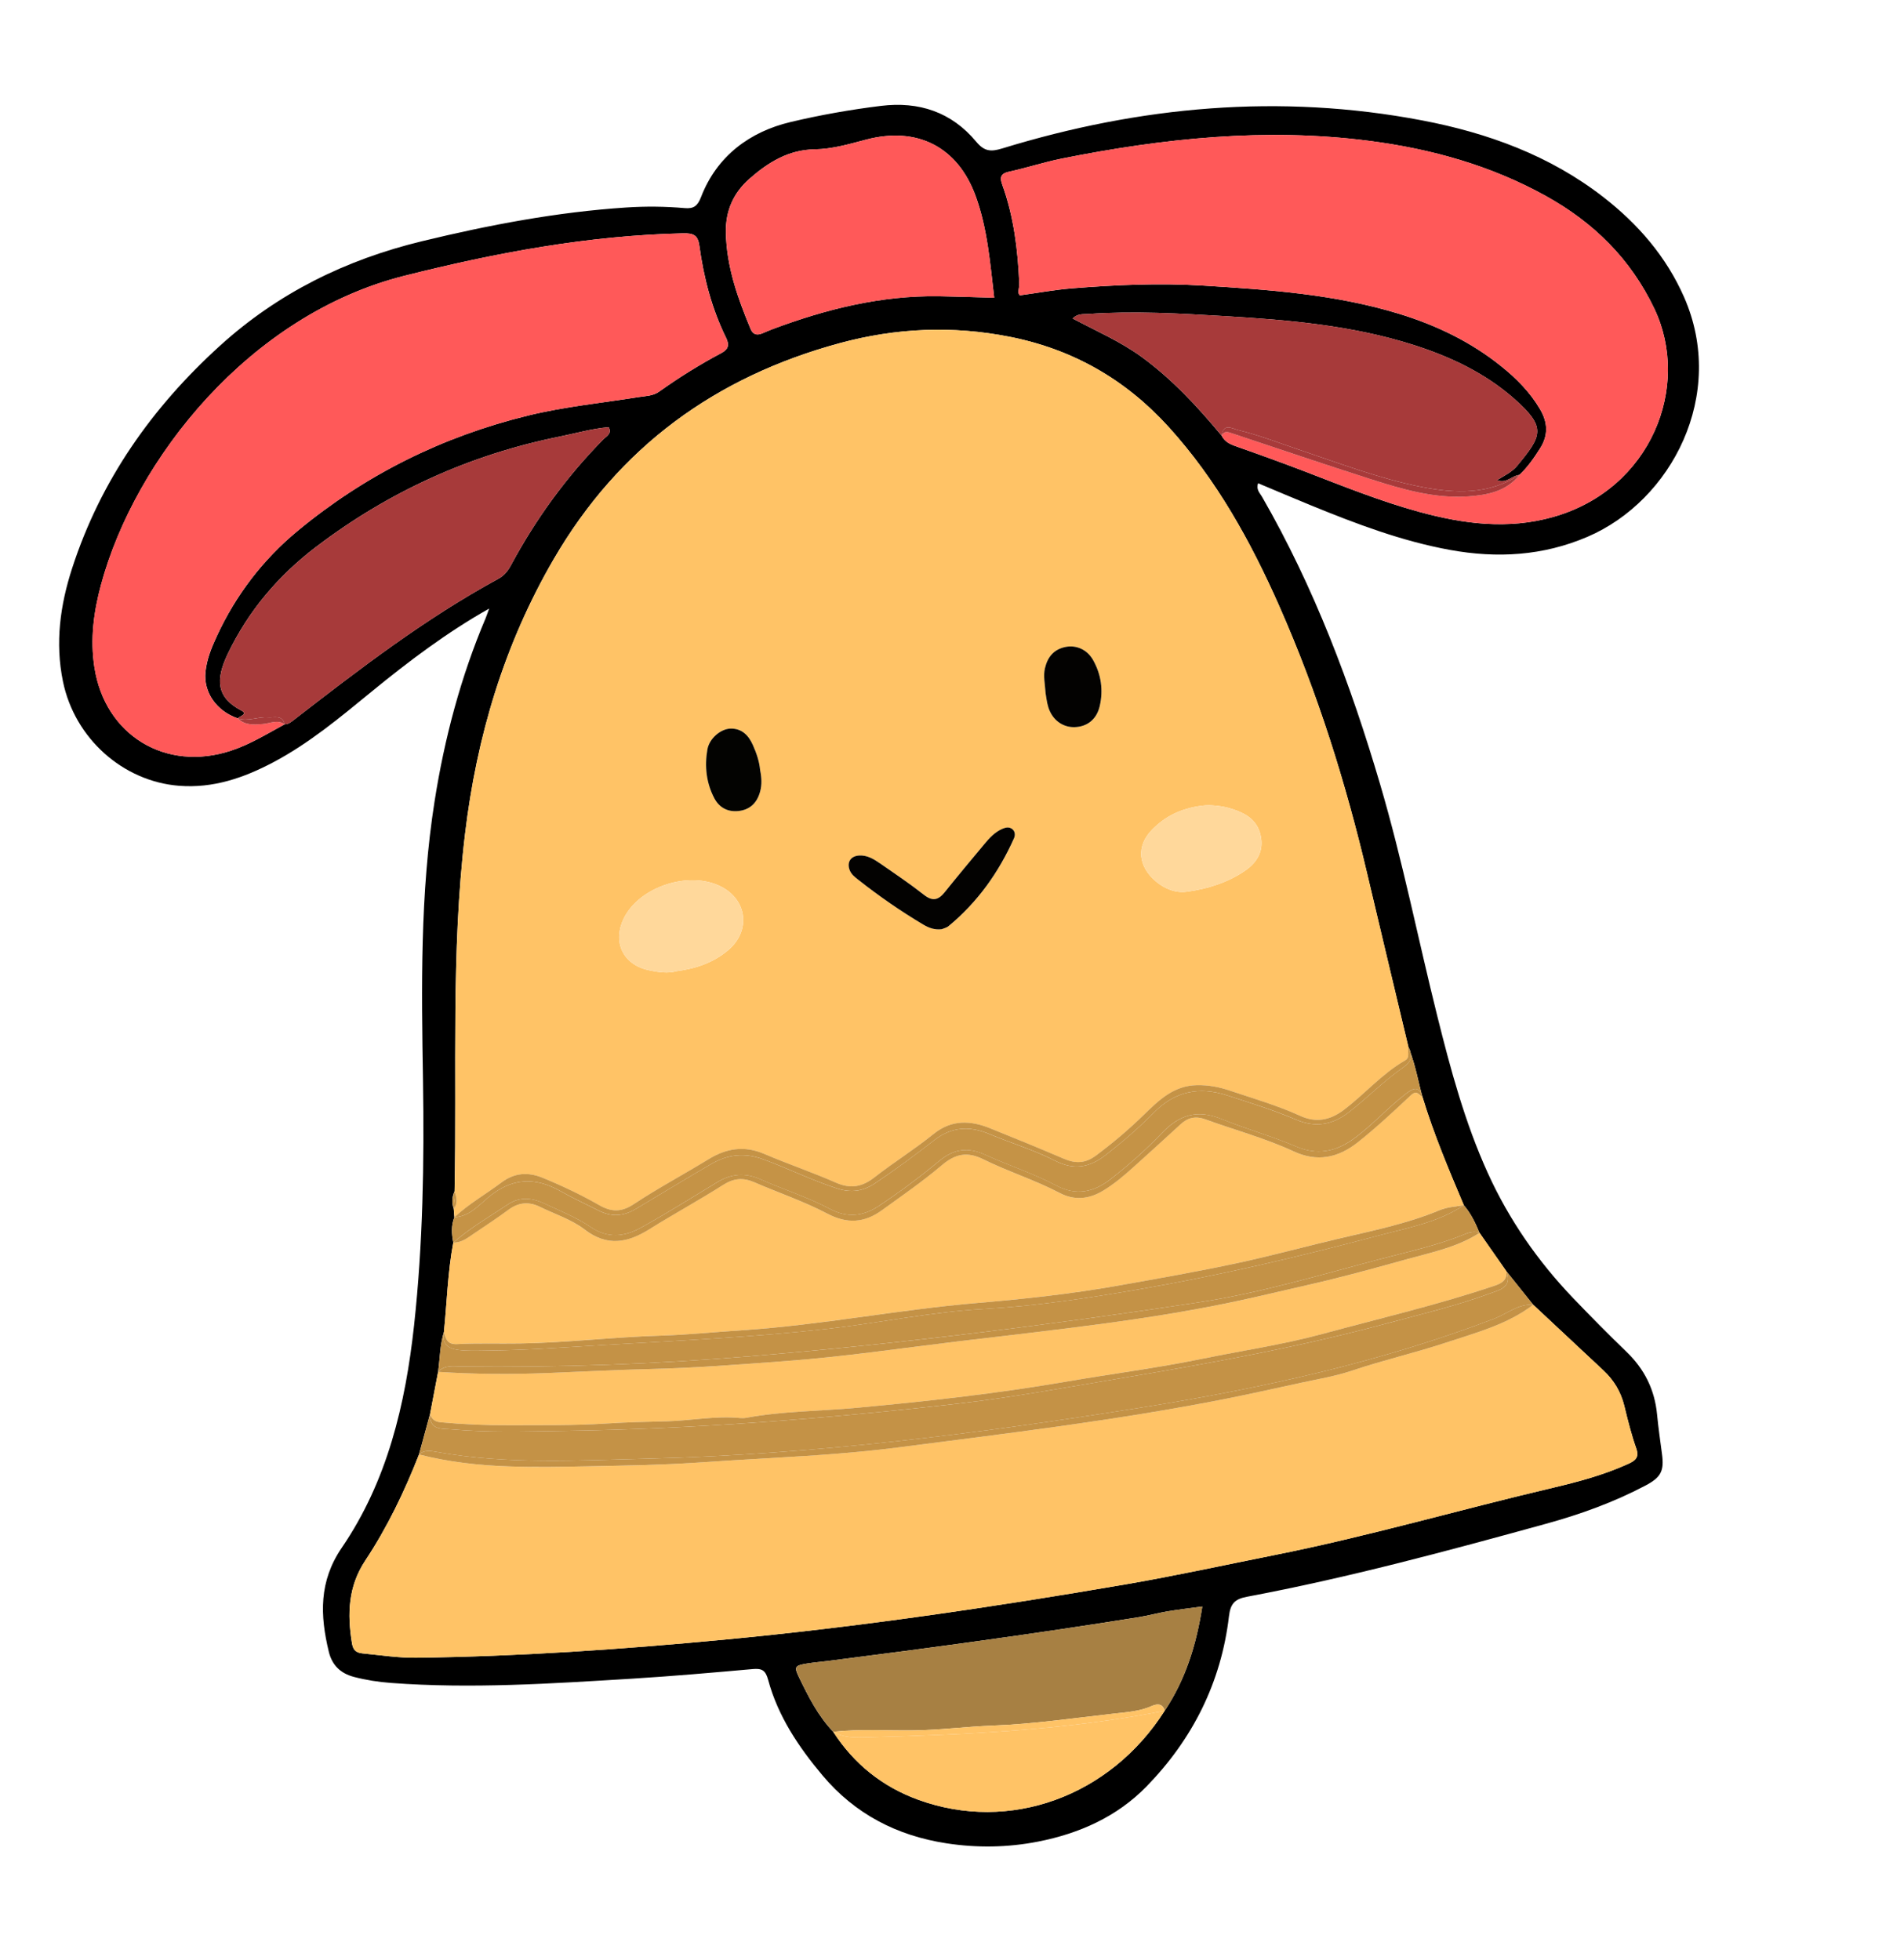 <?xml version="1.0" encoding="UTF-8"?> <svg xmlns="http://www.w3.org/2000/svg" width="68" height="70" viewBox="0 0 68 70" fill="none"><path d="M57.265 7.042C55.353 5.555 53.133 4.747 50.785 4.3C45.709 3.334 40.713 3.794 35.799 5.301C35.384 5.429 35.154 5.41 34.865 5.062C33.982 4.003 32.823 3.614 31.457 3.783C30.369 3.917 29.28 4.11 28.227 4.361C26.785 4.704 25.604 5.569 25.038 7.036C24.915 7.356 24.777 7.463 24.454 7.434C23.759 7.373 23.063 7.366 22.365 7.412C19.893 7.574 17.472 8.035 15.07 8.617C12.356 9.274 9.928 10.467 7.851 12.355C5.423 14.561 3.595 17.158 2.577 20.296C2.147 21.62 1.964 22.962 2.249 24.345C2.667 26.374 4.389 27.912 6.396 28.069C7.615 28.164 8.707 27.786 9.755 27.232C11.042 26.552 12.15 25.623 13.268 24.708C14.592 23.625 15.955 22.594 17.47 21.738C17.427 21.853 17.391 21.97 17.344 22.082C16.455 24.181 15.876 26.366 15.522 28.614C14.999 31.929 15.053 35.27 15.107 38.607C15.153 41.524 15.105 44.433 14.789 47.337C14.479 50.17 13.834 52.902 12.206 55.287C11.385 56.489 11.429 57.705 11.743 59.001C11.86 59.483 12.161 59.775 12.642 59.901C13.077 60.015 13.518 60.082 13.966 60.116C16.833 60.33 19.693 60.139 22.553 59.965C23.995 59.876 25.436 59.75 26.876 59.621C27.203 59.592 27.339 59.652 27.434 60.007C27.785 61.305 28.52 62.4 29.376 63.42C30.537 64.8 32.033 65.572 33.798 65.844C34.892 66.013 35.991 65.996 37.072 65.784C38.544 65.496 39.892 64.897 40.947 63.814C42.594 62.124 43.613 60.095 43.891 57.738C43.944 57.283 44.099 57.119 44.536 57.037C48.139 56.36 51.676 55.406 55.209 54.432C56.437 54.095 57.63 53.664 58.759 53.069C59.329 52.769 59.438 52.539 59.356 51.933C59.294 51.464 59.226 50.995 59.181 50.525C59.096 49.642 58.732 48.908 58.093 48.292C57.447 47.669 56.817 47.03 56.196 46.383C54.928 45.059 53.895 43.574 53.135 41.9C52.316 40.097 51.806 38.198 51.33 36.288C50.643 33.532 50.093 30.742 49.29 28.015C48.24 24.445 46.934 20.979 45.071 17.742C44.996 17.612 44.853 17.49 44.933 17.262C45.579 17.533 46.196 17.796 46.816 18.05C48.432 18.711 50.061 19.33 51.787 19.644C53.466 19.949 55.104 19.858 56.696 19.175C59.701 17.887 61.678 14.099 60.145 10.612C59.507 9.162 58.5 8.003 57.265 7.042ZM25.924 8.298C25.911 7.533 26.189 6.893 26.77 6.383C27.44 5.796 28.16 5.35 29.096 5.335C29.72 5.325 30.322 5.149 30.926 4.989C32.754 4.505 34.209 5.243 34.849 7.017C35.265 8.167 35.361 9.385 35.507 10.635C34.817 10.616 34.177 10.592 33.536 10.582C31.462 10.55 29.491 11.044 27.567 11.766C27.45 11.81 27.337 11.863 27.223 11.909C27.034 11.986 26.895 11.959 26.805 11.748C26.344 10.64 25.944 9.516 25.924 8.298ZM10.494 25.716C10.396 25.792 10.301 25.872 10.166 25.873C9.54 26.211 8.938 26.589 8.249 26.815C5.917 27.583 3.75 26.265 3.374 23.843C3.217 22.834 3.346 21.855 3.609 20.886C4.823 16.39 8.913 11.244 14.441 9.852C17.715 9.028 21.008 8.411 24.392 8.335C24.768 8.327 24.926 8.398 24.978 8.78C25.134 9.921 25.422 11.028 25.932 12.068C26.049 12.307 26.026 12.473 25.763 12.612C24.992 13.021 24.252 13.483 23.541 13.99C23.325 14.144 23.072 14.144 22.828 14.182C21.5 14.393 20.16 14.525 18.848 14.847C15.795 15.596 13.052 16.96 10.634 18.96C9.389 19.991 8.424 21.253 7.743 22.726C7.555 23.134 7.384 23.548 7.339 24.002C7.265 24.729 7.728 25.397 8.492 25.661C8.562 25.575 8.871 25.513 8.616 25.379C7.729 24.914 7.692 24.28 8.135 23.356C8.869 21.821 9.942 20.559 11.291 19.533C13.888 17.559 16.782 16.243 19.984 15.596C20.568 15.477 21.142 15.31 21.739 15.259C21.866 15.491 21.656 15.585 21.551 15.69C20.23 17.029 19.139 18.536 18.248 20.191C18.139 20.394 18.005 20.563 17.8 20.674C15.184 22.096 12.836 23.901 10.494 25.716ZM41.596 61.109C39.647 64.176 36.056 65.479 32.789 64.287C31.512 63.821 30.497 63.008 29.758 61.861C29.219 61.298 28.874 60.611 28.539 59.921C28.349 59.531 28.385 59.492 28.845 59.419C29.09 59.381 29.339 59.361 29.585 59.329C33.287 58.858 36.985 58.359 40.669 57.767C41.013 57.711 41.35 57.618 41.693 57.56C42.077 57.495 42.465 57.451 42.939 57.386C42.725 58.761 42.339 59.996 41.596 61.109ZM45.689 21.653C47.063 24.764 48.073 27.991 48.848 31.298C49.327 33.335 49.817 35.369 50.301 37.405C50.343 37.483 50.37 37.556 50.382 37.624C50.567 38.131 50.657 38.664 50.802 39.181C51.202 40.507 51.742 41.779 52.279 43.052C52.532 43.344 52.694 43.686 52.84 44.04C53.159 44.496 53.479 44.954 53.798 45.41C54.117 45.81 54.437 46.209 54.757 46.608C55.593 47.39 56.429 48.172 57.265 48.954C57.639 49.303 57.889 49.721 58.011 50.223C58.134 50.731 58.261 51.24 58.435 51.732C58.55 52.06 58.41 52.172 58.152 52.29C57.285 52.685 56.369 52.93 55.449 53.147C52.126 53.928 48.846 54.886 45.495 55.553C43.735 55.904 41.981 56.289 40.213 56.593C35.444 57.412 30.659 58.117 25.841 58.572C22.194 58.916 18.54 59.17 14.874 59.216C14.225 59.224 13.584 59.122 12.94 59.06C12.694 59.035 12.605 58.92 12.568 58.688C12.4 57.652 12.431 56.672 13.044 55.746C13.829 54.561 14.444 53.28 14.964 51.955C15.095 51.475 15.226 50.996 15.357 50.516C15.453 50.011 15.55 49.509 15.646 49.006C15.713 48.528 15.711 48.041 15.855 47.574C15.964 46.511 15.989 45.44 16.188 44.387C16.13 44.081 16.107 43.777 16.228 43.481C16.221 43.382 16.212 43.283 16.204 43.184C16.131 42.97 16.139 42.76 16.234 42.553C16.323 38.297 16.099 34.032 16.608 29.789C17.023 26.312 18.006 23.014 19.776 19.971C22.103 15.97 25.553 13.459 29.994 12.256C32 11.713 34.018 11.625 36.062 12.03C38.317 12.476 40.201 13.556 41.742 15.257C43.455 17.147 44.667 19.339 45.689 21.653ZM55.477 18.465C53.854 18.927 52.27 18.716 50.691 18.286C49.296 17.906 47.957 17.362 46.609 16.844C45.818 16.541 45.022 16.252 44.224 15.972C43.982 15.888 43.752 15.81 43.63 15.563C42.771 14.528 41.864 13.546 40.769 12.747C40.019 12.201 39.174 11.835 38.31 11.378C38.484 11.196 38.688 11.227 38.861 11.216C40.503 11.102 42.142 11.197 43.781 11.295C46.044 11.43 48.298 11.626 50.478 12.319C51.796 12.74 53.035 13.322 54.078 14.242C55.233 15.262 55.081 15.559 54.183 16.64C53.998 16.864 53.728 16.99 53.465 17.151C53.806 17.287 54 16.982 54.268 16.962C54.56 16.687 54.784 16.361 54.999 16.023C55.304 15.547 55.278 15.088 55.002 14.619C54.644 14.007 54.154 13.515 53.606 13.076C52.524 12.208 51.298 11.618 49.974 11.212C47.69 10.511 45.332 10.348 42.97 10.202C41.401 10.105 39.833 10.175 38.27 10.302C37.677 10.35 37.09 10.459 36.426 10.55C36.32 10.477 36.409 10.284 36.403 10.127C36.35 8.927 36.209 7.744 35.798 6.607C35.706 6.351 35.72 6.202 36.04 6.133C36.671 5.996 37.289 5.791 37.922 5.664C41.555 4.939 45.208 4.553 48.91 5.033C51.128 5.321 53.254 5.914 55.217 7.005C56.912 7.947 58.234 9.242 59.084 11.027C60.402 13.797 58.977 17.47 55.477 18.465Z" fill="black"></path><path d="M36.064 12.031C34.02 11.626 32.003 11.714 29.996 12.257C25.555 13.46 22.105 15.971 19.778 19.972C18.008 23.014 17.025 26.314 16.61 29.79C16.102 34.033 16.325 38.298 16.236 42.554C16.311 42.768 16.362 42.981 16.206 43.185C16.214 43.284 16.223 43.383 16.23 43.482C16.742 43.004 17.352 42.658 17.909 42.24C18.372 41.892 18.855 41.857 19.384 42.074C20.074 42.357 20.747 42.679 21.394 43.048C21.827 43.295 22.184 43.312 22.629 43.017C23.498 42.444 24.42 41.95 25.311 41.407C25.948 41.017 26.586 40.915 27.295 41.219C28.138 41.582 29.013 41.877 29.853 42.246C30.375 42.475 30.788 42.402 31.229 42.059C31.914 41.524 32.655 41.061 33.331 40.514C33.983 39.987 34.653 40.02 35.362 40.305C36.238 40.656 37.111 41.015 37.979 41.387C38.398 41.567 38.746 41.573 39.146 41.275C39.747 40.828 40.312 40.349 40.847 39.827C41.382 39.306 41.912 38.781 42.744 38.765C43.153 38.756 43.538 38.829 43.913 38.955C44.762 39.24 45.622 39.49 46.441 39.862C46.989 40.113 47.498 40.02 47.98 39.657C48.733 39.092 49.352 38.358 50.179 37.883C50.376 37.769 50.251 37.562 50.303 37.406C50.334 37.479 50.357 37.553 50.384 37.626C50.371 37.557 50.345 37.484 50.303 37.406C49.819 35.37 49.328 33.336 48.85 31.299C48.075 27.993 47.065 24.765 45.691 21.654C44.669 19.341 43.456 17.148 41.745 15.259C40.203 13.557 38.319 12.478 36.064 12.031ZM25.999 33.947C25.495 34.368 24.895 34.596 24.16 34.691C23.869 34.779 23.499 34.732 23.136 34.648C22.243 34.443 21.871 33.641 22.275 32.811C22.828 31.671 24.617 31.087 25.757 31.673C26.692 32.154 26.819 33.262 25.999 33.947ZM27.149 28.273C27.037 28.691 26.773 28.927 26.376 28.97C25.983 29.012 25.686 28.843 25.511 28.511C25.225 27.966 25.162 27.37 25.265 26.772C25.334 26.374 25.746 26.03 26.099 26.026C26.5 26.022 26.735 26.27 26.887 26.608C27.02 26.902 27.121 27.21 27.147 27.507C27.202 27.782 27.215 28.027 27.149 28.273ZM36.217 29.944C35.672 31.16 34.916 32.224 33.883 33.079C33.809 33.14 33.703 33.161 33.636 33.191C33.375 33.221 33.172 33.143 32.974 33.025C32.16 32.541 31.386 32.001 30.643 31.415C30.525 31.323 30.408 31.232 30.351 31.084C30.242 30.806 30.378 30.583 30.677 30.561C30.969 30.539 31.207 30.686 31.431 30.84C31.964 31.208 32.5 31.572 33.009 31.969C33.322 32.214 33.524 32.144 33.748 31.864C34.214 31.281 34.693 30.709 35.172 30.136C35.347 29.926 35.534 29.725 35.791 29.611C35.907 29.561 36.031 29.524 36.145 29.607C36.264 29.693 36.264 29.839 36.217 29.944ZM39.275 25.23C39.164 25.703 38.822 25.963 38.378 25.974C37.953 25.985 37.586 25.717 37.443 25.268C37.384 25.081 37.367 24.881 37.344 24.765C37.321 24.414 37.257 24.145 37.32 23.873C37.411 23.478 37.63 23.203 38.039 23.113C38.429 23.029 38.824 23.194 39.042 23.583C39.331 24.095 39.41 24.658 39.275 25.23ZM45.017 29.82C45.156 30.405 44.881 30.818 44.468 31.101C43.853 31.523 43.131 31.753 42.394 31.852C42.005 31.906 41.622 31.767 41.293 31.494C40.647 30.959 40.564 30.219 41.156 29.626C41.601 29.179 42.145 28.88 42.943 28.778C43.211 28.748 43.64 28.772 44.035 28.907C44.48 29.057 44.888 29.277 45.017 29.82Z" fill="#FFC366"></path><path d="M48.297 48.958C47.706 49.157 47.09 49.26 46.493 49.388C45.55 49.591 44.605 49.806 43.656 49.992C39.82 50.743 35.941 51.206 32.07 51.705C30.574 51.898 29.062 51.994 27.551 52.082C26.662 52.134 25.769 52.186 24.879 52.246C23.621 52.332 22.358 52.351 21.095 52.376C20.131 52.395 19.163 52.414 18.201 52.382C17.113 52.347 16.027 52.226 14.966 51.955C14.446 53.28 13.831 54.56 13.046 55.746C12.433 56.672 12.402 57.651 12.57 58.687C12.607 58.919 12.696 59.035 12.941 59.059C13.586 59.122 14.226 59.224 14.876 59.215C18.541 59.17 22.195 58.916 25.843 58.572C30.661 58.117 35.446 57.412 40.214 56.593C41.983 56.288 43.737 55.904 45.497 55.553C48.847 54.886 52.127 53.928 55.45 53.147C56.371 52.93 57.286 52.685 58.154 52.29C58.412 52.172 58.552 52.059 58.436 51.732C58.263 51.24 58.136 50.73 58.013 50.222C57.891 49.72 57.641 49.303 57.267 48.953C56.431 48.172 55.594 47.39 54.758 46.607C53.83 47.315 52.716 47.605 51.638 47.961C50.535 48.326 49.398 48.587 48.297 48.958Z" fill="#FFC366"></path><path d="M9.382 25.863C9.059 25.886 8.744 25.917 8.489 25.661C7.726 25.397 7.263 24.729 7.336 24.002C7.382 23.548 7.552 23.134 7.741 22.726C8.421 21.253 9.387 19.991 10.632 18.96C13.05 16.96 15.793 15.596 18.846 14.847C20.158 14.525 21.498 14.393 22.826 14.182C23.07 14.144 23.323 14.144 23.539 13.99C24.25 13.483 24.99 13.021 25.761 12.612C26.024 12.472 26.047 12.307 25.93 12.068C25.419 11.027 25.132 9.921 24.976 8.78C24.924 8.398 24.766 8.327 24.39 8.335C21.005 8.411 17.713 9.028 14.439 9.852C8.911 11.244 4.821 16.39 3.606 20.886C3.344 21.855 3.214 22.834 3.371 23.843C3.748 26.265 5.915 27.582 8.247 26.815C8.935 26.589 9.537 26.212 10.163 25.872C9.906 25.691 9.641 25.843 9.382 25.863Z" fill="#FF5959"></path><path d="M55.218 7.004C53.255 5.913 51.128 5.32 48.911 5.032C45.209 4.552 41.555 4.938 37.923 5.663C37.29 5.79 36.671 5.995 36.04 6.131C35.721 6.2 35.706 6.35 35.799 6.606C36.21 7.743 36.351 8.926 36.403 10.126C36.41 10.284 36.321 10.477 36.427 10.549C37.09 10.458 37.678 10.349 38.27 10.3C39.834 10.174 41.402 10.104 42.97 10.201C45.332 10.348 47.691 10.51 49.975 11.211C51.299 11.617 52.524 12.207 53.607 13.075C54.154 13.514 54.645 14.006 55.003 14.617C55.279 15.087 55.305 15.547 55 16.022C54.785 16.36 54.56 16.685 54.268 16.961C53.799 17.559 53.117 17.683 52.432 17.731C51.225 17.814 50.077 17.475 48.944 17.112C47.292 16.582 45.647 16.03 44.001 15.478C43.841 15.424 43.72 15.385 43.63 15.562C43.752 15.809 43.983 15.887 44.224 15.971C45.023 16.251 45.819 16.539 46.609 16.843C47.957 17.36 49.297 17.904 50.692 18.285C52.27 18.715 53.855 18.926 55.478 18.464C58.978 17.469 60.402 13.796 59.084 11.025C58.235 9.241 56.912 7.946 55.218 7.004Z" fill="#FF5959"></path><path d="M50.385 39.124C49.77 39.7 49.154 40.276 48.492 40.803C47.78 41.369 47.029 41.516 46.202 41.13C45.184 40.657 44.1 40.367 43.05 39.986C42.702 39.86 42.428 39.916 42.165 40.157C41.598 40.677 41.029 41.197 40.456 41.711C40.123 42.01 39.782 42.298 39.395 42.532C38.885 42.839 38.367 42.889 37.838 42.612C36.955 42.148 36 41.851 35.11 41.41C34.536 41.125 34.111 41.219 33.634 41.623C32.952 42.199 32.215 42.712 31.489 43.235C30.871 43.679 30.255 43.727 29.54 43.351C28.707 42.913 27.805 42.61 26.939 42.232C26.538 42.057 26.2 42.086 25.819 42.329C24.961 42.877 24.064 43.362 23.2 43.903C22.415 44.394 21.687 44.545 20.868 43.915C20.405 43.558 19.811 43.37 19.276 43.108C18.882 42.916 18.516 42.948 18.155 43.214C17.756 43.509 17.338 43.782 16.926 44.062C16.701 44.215 16.486 44.395 16.189 44.386C15.989 45.439 15.964 46.511 15.855 47.574C15.922 47.815 15.968 48.03 16.328 48.012C17.069 47.974 17.812 48.001 18.556 47.989C20.241 47.962 21.916 47.759 23.603 47.709C24.563 47.68 25.534 47.579 26.499 47.517C29.31 47.335 32.077 46.782 34.875 46.545C36.565 46.402 38.247 46.221 39.908 45.927C41.347 45.672 42.79 45.421 44.221 45.111C45.41 44.855 46.582 44.535 47.762 44.256C48.988 43.965 50.234 43.72 51.406 43.232C51.69 43.113 51.987 43.102 52.28 43.05C51.743 41.777 51.203 40.505 50.803 39.18C50.671 39.125 50.609 38.916 50.385 39.124Z" fill="#FFC366"></path><path d="M46.752 45.89C45.98 46.065 45.208 46.253 44.434 46.423C41.073 47.159 37.655 47.501 34.25 47.911C32.18 48.162 30.111 48.469 28.031 48.621C26.43 48.739 24.824 48.868 23.212 48.905C22.003 48.932 20.788 48.999 19.576 49.046C18.269 49.096 16.957 49.091 15.648 49.006C15.552 49.509 15.455 50.011 15.359 50.516C15.423 50.692 15.527 50.785 15.738 50.804C16.552 50.881 17.369 50.916 18.187 50.911C19.351 50.906 20.518 50.925 21.677 50.848C22.396 50.8 23.118 50.789 23.834 50.769C24.701 50.743 25.563 50.569 26.434 50.653C26.508 50.66 26.585 50.658 26.657 50.644C27.958 50.403 29.282 50.409 30.593 50.288C33.098 50.057 35.599 49.781 38.075 49.354C39.693 49.075 41.324 48.866 42.93 48.538C44.364 48.244 45.819 48.033 47.23 47.649C49.285 47.091 51.362 46.607 53.383 45.925C53.656 45.833 53.828 45.717 53.8 45.41C53.481 44.953 53.162 44.496 52.843 44.04C52.035 44.563 51.102 44.742 50.199 44.994C49.055 45.313 47.91 45.629 46.752 45.89Z" fill="#FFC366"></path><path d="M44.222 15.363C44.947 15.537 45.642 15.809 46.348 16.047C47.805 16.538 49.246 17.093 50.761 17.392C51.97 17.63 53.17 17.679 54.269 16.962C54.001 16.982 53.808 17.286 53.466 17.15C53.73 16.989 53.999 16.864 54.185 16.64C55.083 15.559 55.235 15.262 54.08 14.242C53.037 13.322 51.798 12.74 50.479 12.319C48.3 11.626 46.045 11.43 43.782 11.294C42.144 11.197 40.504 11.102 38.863 11.216C38.69 11.227 38.485 11.196 38.311 11.377C39.175 11.835 40.021 12.201 40.77 12.747C41.866 13.546 42.773 14.527 43.632 15.563C43.691 15.098 44.008 15.311 44.222 15.363Z" fill="#A73A3A"></path><path d="M44.001 15.479C45.646 16.03 47.291 16.583 48.944 17.113C50.077 17.475 51.224 17.815 52.432 17.732C53.116 17.684 53.799 17.559 54.268 16.962C53.169 17.679 51.969 17.629 50.76 17.392C49.244 17.093 47.804 16.538 46.346 16.047C45.64 15.808 44.945 15.537 44.22 15.362C44.006 15.31 43.689 15.098 43.629 15.562C43.719 15.386 43.84 15.425 44.001 15.479Z" fill="#A73A3A"></path><path d="M53.197 46.208C52.005 46.648 50.767 46.94 49.541 47.271C46.392 48.122 43.192 48.702 39.975 49.241C38.061 49.561 36.152 49.916 34.226 50.138C29.531 50.676 24.822 51.046 20.093 51.113C18.773 51.132 17.454 51.175 16.138 51.058C15.808 51.029 15.332 51.103 15.357 50.516C15.226 50.996 15.095 51.475 14.964 51.956C15.156 51.782 15.381 51.825 15.602 51.865C18.124 52.321 20.667 52.166 23.203 52.102C29.114 51.952 34.968 51.206 40.794 50.274C45.071 49.59 49.303 48.656 53.37 47.103C53.828 46.928 54.223 46.568 54.758 46.608C54.438 46.209 54.118 45.81 53.799 45.411C54.021 45.992 53.541 46.081 53.197 46.208Z" fill="#C49246"></path><path d="M53.37 47.102C49.303 48.656 45.072 49.589 40.795 50.273C34.968 51.205 29.114 51.951 23.204 52.102C20.667 52.165 18.124 52.32 15.602 51.864C15.382 51.825 15.156 51.781 14.965 51.955C16.026 52.226 17.112 52.347 18.2 52.382C19.162 52.413 20.13 52.395 21.095 52.376C22.357 52.35 23.619 52.331 24.878 52.247C25.768 52.186 26.661 52.134 27.55 52.082C29.061 51.995 30.573 51.898 32.069 51.705C35.94 51.206 39.819 50.743 43.655 49.992C44.604 49.806 45.549 49.592 46.493 49.388C47.088 49.26 47.705 49.157 48.296 48.958C49.397 48.587 50.535 48.326 51.637 47.962C52.715 47.605 53.83 47.316 54.758 46.608C54.223 46.567 53.828 46.928 53.37 47.102Z" fill="#C49246"></path><path d="M53.383 45.925C51.362 46.607 49.285 47.091 47.23 47.649C45.819 48.032 44.364 48.244 42.93 48.538C41.323 48.867 39.693 49.075 38.074 49.354C35.599 49.781 33.098 50.057 30.593 50.288C29.282 50.409 27.957 50.403 26.657 50.644C26.584 50.658 26.507 50.66 26.433 50.653C25.562 50.569 24.701 50.743 23.834 50.769C23.117 50.789 22.396 50.8 21.677 50.848C20.517 50.925 19.351 50.906 18.187 50.911C17.369 50.916 16.552 50.881 15.737 50.804C15.526 50.785 15.423 50.692 15.358 50.516C15.333 51.103 15.809 51.029 16.14 51.058C17.455 51.176 18.774 51.132 20.094 51.113C24.823 51.046 29.532 50.676 34.227 50.137C36.154 49.916 38.062 49.562 39.976 49.241C43.193 48.702 46.394 48.122 49.542 47.27C50.767 46.94 52.005 46.647 53.198 46.207C53.542 46.08 54.022 45.992 53.8 45.41C53.828 45.717 53.656 45.833 53.383 45.925Z" fill="#C49246"></path><path d="M18.248 20.191C19.139 18.536 20.23 17.029 21.552 15.69C21.656 15.585 21.866 15.491 21.739 15.259C21.142 15.31 20.568 15.478 19.984 15.596C16.782 16.243 13.888 17.559 11.291 19.534C9.942 20.559 8.869 21.821 8.136 23.356C7.692 24.281 7.729 24.914 8.616 25.379C8.872 25.513 8.562 25.576 8.492 25.661C8.855 25.783 9.209 25.596 9.57 25.625C9.794 25.643 10.08 25.521 10.166 25.873C10.301 25.873 10.397 25.792 10.495 25.716C12.837 23.902 15.185 22.096 17.799 20.675C18.005 20.563 18.139 20.394 18.248 20.191Z" fill="#A73A3A"></path><path d="M9.571 25.625C9.21 25.597 8.856 25.783 8.492 25.661C8.747 25.917 9.062 25.887 9.385 25.863C9.644 25.843 9.909 25.691 10.167 25.872C10.08 25.521 9.794 25.643 9.571 25.625Z" fill="#A73A3A"></path><path d="M27.224 11.909C27.339 11.863 27.452 11.81 27.568 11.766C29.493 11.043 31.463 10.55 33.537 10.582C34.178 10.591 34.818 10.616 35.508 10.635C35.362 9.384 35.266 8.166 34.85 7.016C34.21 5.242 32.755 4.504 30.927 4.989C30.323 5.148 29.721 5.325 29.097 5.334C28.161 5.35 27.441 5.796 26.771 6.383C26.19 6.892 25.913 7.533 25.925 8.297C25.945 9.516 26.345 10.64 26.807 11.748C26.896 11.959 27.035 11.985 27.224 11.909Z" fill="#FF5959"></path><path d="M40.683 46.055C38.844 46.372 36.998 46.654 35.125 46.758C33.257 46.863 31.42 47.254 29.562 47.466C26.963 47.761 24.351 47.882 21.743 48.033C20.275 48.119 18.811 48.233 17.34 48.245C17.015 48.247 16.693 48.262 16.37 48.221C15.984 48.171 15.774 47.99 15.855 47.574C15.712 48.04 15.713 48.527 15.646 49.005C15.881 48.748 16.192 48.807 16.485 48.811C19.948 48.853 23.403 48.73 26.854 48.441C32.189 47.994 37.499 47.327 42.79 46.525C44.98 46.194 47.111 45.552 49.252 44.986C50.286 44.712 51.336 44.489 52.33 44.079C52.491 44.012 52.664 43.976 52.84 44.039C52.694 43.685 52.532 43.343 52.279 43.051C51.348 43.675 50.258 43.861 49.208 44.141C46.394 44.893 43.555 45.559 40.683 46.055Z" fill="#C49246"></path><path d="M47.76 44.257C46.58 44.536 45.408 44.856 44.22 45.112C42.787 45.421 41.345 45.672 39.906 45.928C38.246 46.222 36.563 46.403 34.874 46.546C32.075 46.783 29.308 47.336 26.497 47.518C25.532 47.58 24.561 47.681 23.601 47.71C21.914 47.76 20.239 47.964 18.554 47.99C17.811 48.002 17.067 47.974 16.326 48.013C15.966 48.031 15.921 47.816 15.854 47.574C15.772 47.991 15.983 48.172 16.368 48.221C16.692 48.263 17.014 48.248 17.338 48.245C18.809 48.234 20.274 48.12 21.741 48.034C24.35 47.883 26.962 47.762 29.561 47.467C31.419 47.255 33.256 46.863 35.124 46.759C36.996 46.655 38.842 46.373 40.682 46.055C43.553 45.56 46.392 44.893 49.208 44.142C50.258 43.861 51.348 43.676 52.279 43.051C51.986 43.103 51.688 43.114 51.405 43.233C50.232 43.721 48.986 43.967 47.76 44.257Z" fill="#C49246"></path><path d="M52.331 44.079C51.337 44.489 50.288 44.713 49.253 44.986C47.112 45.552 44.981 46.194 42.791 46.525C37.5 47.327 32.19 47.994 26.855 48.442C23.405 48.73 19.95 48.853 16.487 48.811C16.193 48.807 15.883 48.748 15.648 49.005C16.956 49.091 18.268 49.096 19.575 49.046C20.787 48.999 22.003 48.932 23.212 48.904C24.824 48.867 26.429 48.739 28.031 48.621C30.11 48.469 32.179 48.161 34.25 47.911C37.654 47.501 41.072 47.159 44.433 46.422C45.208 46.253 45.979 46.064 46.752 45.89C47.909 45.628 49.055 45.312 50.198 44.994C51.102 44.741 52.035 44.562 52.842 44.039C52.666 43.976 52.493 44.012 52.331 44.079Z" fill="#C49246"></path><path d="M50.137 38.112C49.439 38.596 48.844 39.207 48.176 39.728C47.589 40.186 46.973 40.29 46.288 39.996C45.485 39.653 44.65 39.397 43.822 39.127C42.832 38.804 41.96 38.98 41.215 39.738C40.672 40.288 40.09 40.793 39.477 41.267C38.898 41.716 38.344 41.802 37.683 41.464C36.928 41.078 36.111 40.835 35.329 40.507C34.63 40.214 33.986 40.245 33.364 40.73C32.676 41.265 31.974 41.784 31.249 42.27C30.819 42.558 30.397 42.614 29.906 42.456C29.002 42.165 28.152 41.74 27.264 41.414C26.603 41.169 26.008 41.228 25.403 41.578C24.498 42.102 23.606 42.65 22.706 43.185C22.253 43.454 21.831 43.475 21.365 43.236C20.922 43.009 20.465 42.804 20.034 42.558C19.096 42.023 18.265 42.074 17.424 42.784C17.081 43.074 16.747 43.458 16.229 43.481C16.107 43.778 16.13 44.083 16.189 44.387C16.79 43.86 17.482 43.461 18.143 43.02C18.552 42.745 18.994 42.783 19.426 42.985C19.989 43.248 20.574 43.478 21.09 43.829C21.708 44.248 22.297 44.185 22.912 43.842C23.825 43.332 24.713 42.78 25.605 42.235C26.124 41.918 26.617 41.884 27.161 42.127C27.98 42.492 28.842 42.76 29.634 43.181C30.258 43.513 30.826 43.45 31.39 43.075C32.137 42.578 32.856 42.041 33.544 41.47C34.072 41.032 34.573 40.969 35.19 41.252C36.027 41.635 36.91 41.916 37.724 42.349C38.439 42.73 39.068 42.584 39.666 42.119C40.315 41.612 40.931 41.066 41.498 40.472C42.111 39.831 42.748 39.613 43.632 39.975C44.504 40.331 45.422 40.582 46.292 40.956C47.027 41.271 47.691 41.148 48.33 40.688C49 40.207 49.545 39.583 50.196 39.081C50.442 38.89 50.666 38.752 50.802 39.181C50.657 38.664 50.567 38.131 50.382 37.625C50.416 37.812 50.339 37.972 50.137 38.112Z" fill="#C59346"></path><path d="M50.179 37.881C49.352 38.356 48.733 39.09 47.98 39.656C47.498 40.019 46.99 40.112 46.441 39.861C45.623 39.488 44.763 39.239 43.914 38.954C43.538 38.828 43.153 38.755 42.745 38.763C41.912 38.78 41.382 39.305 40.847 39.826C40.313 40.347 39.747 40.826 39.147 41.273C38.746 41.572 38.399 41.565 37.98 41.385C37.111 41.013 36.239 40.655 35.362 40.303C34.653 40.018 33.984 39.986 33.332 40.513C32.656 41.06 31.914 41.522 31.229 42.057C30.789 42.401 30.375 42.474 29.854 42.245C29.013 41.875 28.139 41.58 27.295 41.218C26.586 40.914 25.948 41.016 25.311 41.405C24.421 41.949 23.498 42.442 22.629 43.016C22.184 43.31 21.828 43.294 21.395 43.046C20.748 42.677 20.075 42.356 19.384 42.073C18.856 41.856 18.372 41.891 17.909 42.239C17.353 42.656 16.742 43.002 16.23 43.48C16.749 43.457 17.082 43.073 17.425 42.783C18.266 42.073 19.098 42.023 20.035 42.557C20.466 42.803 20.924 43.008 21.367 43.235C21.834 43.474 22.255 43.453 22.708 43.184C23.608 42.649 24.499 42.102 25.405 41.577C26.009 41.227 26.605 41.169 27.265 41.413C28.154 41.74 29.003 42.164 29.907 42.455C30.399 42.613 30.821 42.556 31.25 42.268C31.975 41.783 32.678 41.265 33.365 40.729C33.987 40.244 34.632 40.213 35.331 40.506C36.112 40.833 36.93 41.077 37.684 41.463C38.345 41.802 38.899 41.715 39.478 41.266C40.091 40.791 40.674 40.287 41.216 39.737C41.962 38.979 42.833 38.803 43.823 39.126C44.651 39.396 45.487 39.651 46.29 39.995C46.975 40.289 47.59 40.185 48.177 39.727C48.846 39.205 49.441 38.595 50.139 38.111C50.34 37.971 50.417 37.811 50.384 37.623C50.357 37.55 50.334 37.476 50.303 37.404C50.251 37.561 50.377 37.767 50.179 37.881Z" fill="#C59346"></path><path d="M50.199 39.08C49.547 39.582 49.003 40.206 48.333 40.688C47.694 41.147 47.03 41.27 46.295 40.955C45.424 40.581 44.506 40.331 43.635 39.974C42.751 39.613 42.114 39.83 41.501 40.471C40.933 41.066 40.317 41.611 39.669 42.118C39.071 42.583 38.442 42.729 37.727 42.348C36.913 41.915 36.03 41.634 35.193 41.251C34.576 40.968 34.074 41.031 33.547 41.469C32.859 42.04 32.14 42.577 31.393 43.074C30.829 43.449 30.26 43.512 29.636 43.181C28.845 42.759 27.983 42.491 27.164 42.126C26.619 41.883 26.127 41.917 25.608 42.234C24.715 42.779 23.828 43.331 22.914 43.841C22.3 44.184 21.711 44.247 21.092 43.828C20.577 43.478 19.992 43.248 19.429 42.984C18.996 42.782 18.555 42.745 18.145 43.019C17.484 43.46 16.793 43.859 16.192 44.386C16.489 44.394 16.704 44.214 16.93 44.062C17.342 43.783 17.759 43.51 18.159 43.214C18.519 42.948 18.885 42.916 19.279 43.108C19.814 43.371 20.409 43.558 20.872 43.915C21.69 44.545 22.419 44.394 23.203 43.903C24.067 43.362 24.964 42.877 25.822 42.329C26.203 42.086 26.541 42.057 26.942 42.233C27.808 42.609 28.71 42.913 29.543 43.351C30.258 43.728 30.875 43.68 31.492 43.235C32.218 42.712 32.955 42.2 33.637 41.623C34.114 41.219 34.539 41.125 35.113 41.41C36.003 41.851 36.959 42.148 37.841 42.612C38.37 42.89 38.889 42.839 39.398 42.532C39.785 42.298 40.126 42.01 40.459 41.711C41.032 41.197 41.601 40.677 42.168 40.157C42.431 39.916 42.705 39.859 43.053 39.986C44.103 40.368 45.187 40.657 46.205 41.13C47.032 41.515 47.783 41.369 48.495 40.803C49.157 40.277 49.773 39.701 50.388 39.124C50.612 38.916 50.674 39.125 50.805 39.181C50.669 38.751 50.445 38.89 50.199 39.08Z" fill="#C59346"></path><path d="M41.694 57.56C41.351 57.618 41.014 57.711 40.671 57.767C36.986 58.359 33.288 58.857 29.587 59.329C29.34 59.361 29.091 59.381 28.846 59.419C28.387 59.492 28.351 59.531 28.54 59.921C28.875 60.611 29.22 61.298 29.759 61.861C30.72 61.755 31.685 61.824 32.647 61.81C33.589 61.798 34.52 61.674 35.458 61.639C36.914 61.585 38.365 61.37 39.816 61.208C40.257 61.159 40.705 61.13 41.123 60.945C41.309 60.863 41.518 60.828 41.598 61.109C42.34 59.996 42.726 58.761 42.941 57.386C42.466 57.451 42.079 57.495 41.694 57.56Z" fill="#A78043"></path><path d="M30.995 62.056C30.573 62.067 30.144 62.088 29.758 61.861C30.497 63.008 31.512 63.821 32.789 64.287C36.056 65.479 39.647 64.176 41.595 61.109C38.095 61.803 34.548 61.963 30.995 62.056Z" fill="#FFC366"></path><path d="M41.122 60.945C40.703 61.13 40.255 61.159 39.814 61.208C38.363 61.37 36.913 61.585 35.456 61.639C34.518 61.674 33.587 61.798 32.646 61.81C31.684 61.824 30.718 61.755 29.758 61.861C30.145 62.089 30.574 62.068 30.995 62.057C34.548 61.964 38.095 61.803 41.595 61.11C41.516 60.828 41.307 60.864 41.122 60.945Z" fill="#FFC366"></path><path d="M16.237 42.553C16.142 42.76 16.134 42.97 16.207 43.184C16.306 42.978 16.142 42.76 16.237 42.553Z" fill="#C59346"></path><path d="M16.235 42.553C16.14 42.76 16.304 42.978 16.206 43.184C16.361 42.981 16.31 42.768 16.235 42.553Z" fill="#C59346"></path><path d="M25.756 31.673C24.617 31.086 22.827 31.671 22.274 32.81C21.87 33.641 22.242 34.443 23.135 34.648C23.499 34.731 23.868 34.779 24.159 34.691C24.893 34.596 25.494 34.367 25.998 33.946C26.819 33.262 26.691 32.154 25.756 31.673Z" fill="#FFD89B"></path><path d="M41.155 29.626C40.563 30.219 40.646 30.959 41.292 31.494C41.621 31.767 42.004 31.906 42.394 31.852C43.13 31.753 43.851 31.523 44.467 31.101C44.881 30.819 45.155 30.405 45.016 29.82C44.887 29.277 44.479 29.057 44.034 28.907C43.639 28.773 43.21 28.748 42.941 28.778C42.144 28.881 41.6 29.179 41.155 29.626Z" fill="#FFD89B"></path><path d="M35.789 29.611C35.531 29.726 35.344 29.926 35.169 30.137C34.691 30.71 34.212 31.282 33.746 31.864C33.522 32.144 33.319 32.214 33.006 31.97C32.498 31.572 31.961 31.208 31.428 30.841C31.204 30.686 30.967 30.539 30.674 30.561C30.375 30.583 30.239 30.807 30.348 31.085C30.406 31.232 30.523 31.323 30.64 31.415C31.383 32.002 32.158 32.541 32.972 33.025C33.17 33.143 33.373 33.221 33.633 33.191C33.701 33.162 33.807 33.14 33.88 33.079C34.913 32.225 35.669 31.161 36.214 29.944C36.261 29.839 36.262 29.694 36.142 29.608C36.029 29.525 35.904 29.561 35.789 29.611Z" fill="#030201"></path><path d="M38.038 23.113C37.628 23.203 37.41 23.478 37.319 23.873C37.256 24.145 37.319 24.414 37.343 24.764C37.365 24.881 37.383 25.081 37.442 25.268C37.584 25.717 37.952 25.985 38.377 25.974C38.821 25.962 39.162 25.703 39.274 25.23C39.409 24.658 39.329 24.095 39.041 23.582C38.823 23.194 38.428 23.029 38.038 23.113Z" fill="#030201"></path><path d="M26.886 26.608C26.734 26.27 26.499 26.022 26.098 26.026C25.745 26.031 25.333 26.374 25.264 26.772C25.16 27.371 25.224 27.966 25.51 28.511C25.685 28.843 25.983 29.012 26.375 28.97C26.772 28.927 27.036 28.691 27.148 28.273C27.214 28.027 27.202 27.782 27.147 27.507C27.121 27.21 27.019 26.902 26.886 26.608Z" fill="#030301"></path></svg> 